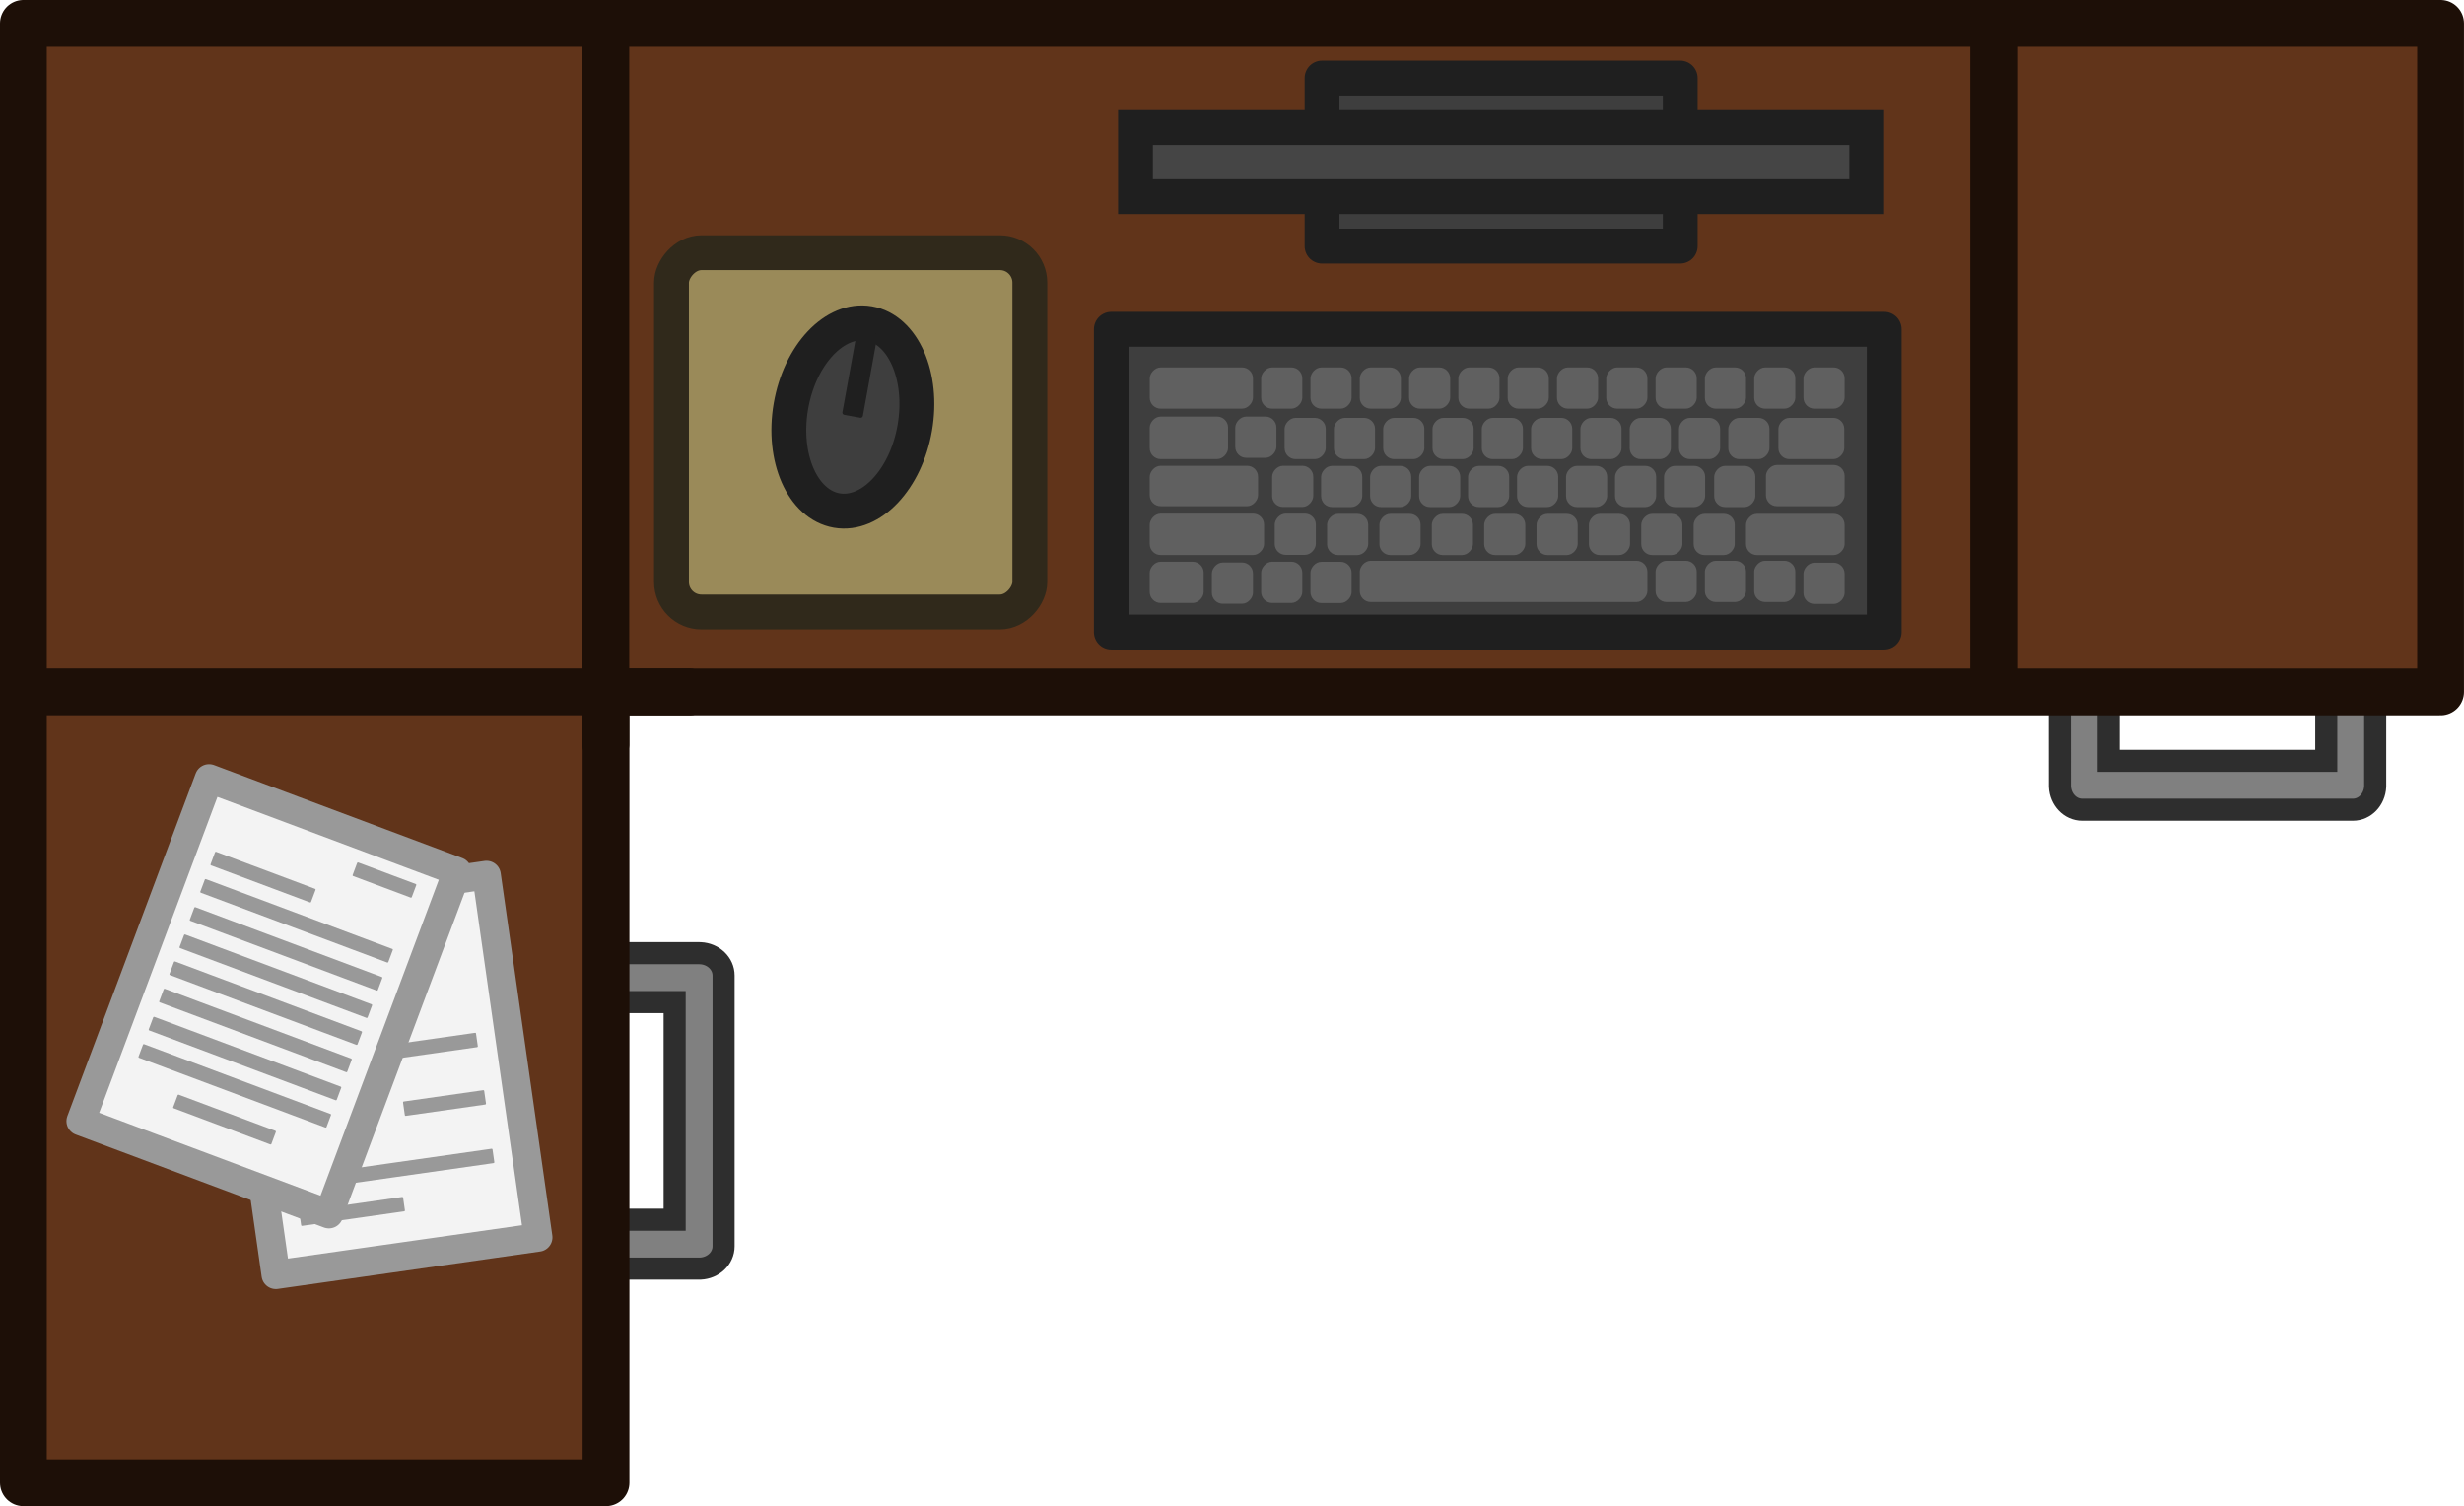 <svg xmlns="http://www.w3.org/2000/svg" width="390.567" height="238.736" viewBox="0 0 103.338 63.166"><g transform="matrix(1 0 0 -1 -2880.479 -48.037)"><path d="M2966.863-75.28c0 .569.458 1.026 1.026 1.026s1.025-.457 1.025-1.026v-4.664h9.127v4.664c0 .569.458 1.026 1.026 1.026s1.026-.457 1.026-1.026v-5.743c-.025-.544-.433-.973-.935-.973H2967.8c-.503 0-.91.43-.935.973v.053zm-62.755-25.962c-.568 0-1.025.457-1.025 1.026 0 .568.457 1.025 1.025 1.025h4.665v9.127h-4.665c-.568 0-1.025.458-1.025 1.026s.457 1.026 1.025 1.026h5.691l.053-.001c.543-.025.973-.433.973-.935v-11.358c0-.503-.43-.91-.973-.935l-.053-.001z" style="display:inline;fill:gray;fill-opacity:1;stroke:#2e2e2e;stroke-width:.926;stroke-miterlimit:4;stroke-dasharray:none;stroke-opacity:1"/><g transform="translate(24.696 176.986)"><path d="M2856.764-253.291v-33.917h24.435v33.168h76.94v28.036h-101.375z" style="fill:#61341a;stroke:#1d0f07;stroke-width:1.962;stroke-linecap:round;stroke-linejoin:round;stroke-miterlimit:5;stroke-opacity:1;paint-order:fill markers stroke"/><g style="stroke-width:.824"><g style="stroke-width:.824" transform="matrix(-1.212 0 0 -1.215 3084.466 -326.163)"><path d="M123.482-71.876h26.746v10.45h-26.746z" style="fill:#3e3e3e;fill-opacity:1;stroke:#1f1f1f;stroke-width:1.204;stroke-linecap:round;stroke-linejoin:round;stroke-miterlimit:5;stroke-dasharray:none;stroke-opacity:1;paint-order:fill markers stroke"/><rect width="1.423" height="1.423" x="124.853" y="-70.56" rx="0.378" ry="0.377" style="fill:#606060;fill-opacity:1;stroke:none;stroke-width:2.087;stroke-linecap:round;stroke-linejoin:round;stroke-miterlimit:5;stroke-dasharray:none;stroke-opacity:1;paint-order:fill markers stroke"/><rect width="1.423" height="1.423" x="124.853" y="-63.819" rx="0.378" ry="0.377" style="fill:#606060;fill-opacity:1;stroke:none;stroke-width:2.087;stroke-linecap:round;stroke-linejoin:round;stroke-miterlimit:5;stroke-dasharray:none;stroke-opacity:1;paint-order:fill markers stroke"/><rect width="1.423" height="1.423" x="126.559" y="-63.886" rx="0.378" ry="0.377" style="fill:#606060;fill-opacity:1;stroke:none;stroke-width:2.087;stroke-linecap:round;stroke-linejoin:round;stroke-miterlimit:5;stroke-dasharray:none;stroke-opacity:1;paint-order:fill markers stroke"/><rect width="1.423" height="1.423" x="128.265" y="-63.886" rx="0.378" ry="0.377" style="fill:#606060;fill-opacity:1;stroke:none;stroke-width:2.087;stroke-linecap:round;stroke-linejoin:round;stroke-miterlimit:5;stroke-dasharray:none;stroke-opacity:1;paint-order:fill markers stroke"/><rect width="1.423" height="1.423" x="129.971" y="-63.886" rx="0.378" ry="0.377" style="fill:#606060;fill-opacity:1;stroke:none;stroke-width:2.087;stroke-linecap:round;stroke-linejoin:round;stroke-miterlimit:5;stroke-dasharray:none;stroke-opacity:1;paint-order:fill markers stroke"/><rect width="1.423" height="1.423" x="141.913" y="-63.85" rx="0.378" ry="0.377" style="fill:#606060;fill-opacity:1;stroke:none;stroke-width:2.087;stroke-linecap:round;stroke-linejoin:round;stroke-miterlimit:5;stroke-dasharray:none;stroke-opacity:1;paint-order:fill markers stroke"/><rect width="1.423" height="1.423" x="143.619" y="-63.853" rx="0.378" ry="0.377" style="fill:#606060;fill-opacity:1;stroke:none;stroke-width:2.087;stroke-linecap:round;stroke-linejoin:round;stroke-miterlimit:5;stroke-dasharray:none;stroke-opacity:1;paint-order:fill markers stroke"/><rect width="1.423" height="1.423" x="145.325" y="-63.826" rx="0.378" ry="0.377" style="fill:#606060;fill-opacity:1;stroke:none;stroke-width:2.087;stroke-linecap:round;stroke-linejoin:round;stroke-miterlimit:5;stroke-dasharray:none;stroke-opacity:1;paint-order:fill markers stroke"/><rect width="1.866" height="1.423" x="147.032" y="-63.853" rx="0.378" ry="0.377" style="fill:#606060;fill-opacity:1;stroke:none;stroke-width:2.087;stroke-linecap:round;stroke-linejoin:round;stroke-miterlimit:5;stroke-dasharray:none;stroke-opacity:1;paint-order:fill markers stroke"/><rect width="9.953" height="1.423" x="131.677" y="-63.886" rx="0.378" ry="0.377" style="fill:#606060;fill-opacity:1;stroke:none;stroke-width:2.087;stroke-linecap:round;stroke-linejoin:round;stroke-miterlimit:5;stroke-dasharray:none;stroke-opacity:1;paint-order:fill markers stroke"/><rect width="2.279" height="1.423" x="124.865" y="-68.818" rx="0.378" ry="0.377" style="fill:#606060;fill-opacity:1;stroke:none;stroke-width:2.087;stroke-linecap:round;stroke-linejoin:round;stroke-miterlimit:5;stroke-dasharray:none;stroke-opacity:1;paint-order:fill markers stroke"/><rect width="2.723" height="1.423" x="124.853" y="-67.193" rx="0.378" ry="0.377" style="fill:#606060;fill-opacity:1;stroke:none;stroke-width:2.087;stroke-linecap:round;stroke-linejoin:round;stroke-miterlimit:5;stroke-dasharray:none;stroke-opacity:1;paint-order:fill markers stroke"/><rect width="3.412" height="1.423" x="124.853" y="-65.506" rx="0.378" ry="0.377" style="fill:#606060;fill-opacity:1;stroke:none;stroke-width:2.087;stroke-linecap:round;stroke-linejoin:round;stroke-miterlimit:5;stroke-dasharray:none;stroke-opacity:1;paint-order:fill markers stroke"/><rect width="3.956" height="1.429" x="144.942" y="-65.513" rx="0.378" ry="0.377" style="fill:#606060;fill-opacity:1;stroke:none;stroke-width:2.087;stroke-linecap:round;stroke-linejoin:round;stroke-miterlimit:5;stroke-dasharray:none;stroke-opacity:1;paint-order:fill markers stroke"/><rect width="1.423" height="1.423" x="126.559" y="-70.56" rx="0.378" ry="0.377" style="fill:#606060;fill-opacity:1;stroke:none;stroke-width:2.087;stroke-linecap:round;stroke-linejoin:round;stroke-miterlimit:5;stroke-dasharray:none;stroke-opacity:1;paint-order:fill markers stroke"/><rect width="1.423" height="1.423" x="127.454" y="-68.818" rx="0.378" ry="0.377" style="fill:#606060;fill-opacity:1;stroke:none;stroke-width:2.087;stroke-linecap:round;stroke-linejoin:round;stroke-miterlimit:5;stroke-dasharray:none;stroke-opacity:1;paint-order:fill markers stroke"/><rect width="1.423" height="1.423" x="127.943" y="-67.162" rx="0.378" ry="0.377" style="fill:#606060;fill-opacity:1;stroke:none;stroke-width:2.087;stroke-linecap:round;stroke-linejoin:round;stroke-miterlimit:5;stroke-dasharray:none;stroke-opacity:1;paint-order:fill markers stroke"/><rect width="1.423" height="1.423" x="129.679" y="-67.162" rx="0.378" ry="0.377" style="fill:#606060;fill-opacity:1;stroke:none;stroke-width:2.087;stroke-linecap:round;stroke-linejoin:round;stroke-miterlimit:5;stroke-dasharray:none;stroke-opacity:1;paint-order:fill markers stroke"/><rect width="1.423" height="1.423" x="131.374" y="-67.162" rx="0.378" ry="0.377" style="fill:#606060;fill-opacity:1;stroke:none;stroke-width:2.087;stroke-linecap:round;stroke-linejoin:round;stroke-miterlimit:5;stroke-dasharray:none;stroke-opacity:1;paint-order:fill markers stroke"/><rect width="1.423" height="1.423" x="133.069" y="-67.162" rx="0.378" ry="0.377" style="fill:#606060;fill-opacity:1;stroke:none;stroke-width:2.087;stroke-linecap:round;stroke-linejoin:round;stroke-miterlimit:5;stroke-dasharray:none;stroke-opacity:1;paint-order:fill markers stroke"/><rect width="1.423" height="1.423" x="134.764" y="-67.162" rx="0.378" ry="0.377" style="fill:#606060;fill-opacity:1;stroke:none;stroke-width:2.087;stroke-linecap:round;stroke-linejoin:round;stroke-miterlimit:5;stroke-dasharray:none;stroke-opacity:1;paint-order:fill markers stroke"/><rect width="1.423" height="1.423" x="136.459" y="-67.162" rx="0.378" ry="0.377" style="fill:#606060;fill-opacity:1;stroke:none;stroke-width:2.087;stroke-linecap:round;stroke-linejoin:round;stroke-miterlimit:5;stroke-dasharray:none;stroke-opacity:1;paint-order:fill markers stroke"/><rect width="1.423" height="1.423" x="138.154" y="-67.162" rx="0.378" ry="0.377" style="fill:#606060;fill-opacity:1;stroke:none;stroke-width:2.087;stroke-linecap:round;stroke-linejoin:round;stroke-miterlimit:5;stroke-dasharray:none;stroke-opacity:1;paint-order:fill markers stroke"/><rect width="1.423" height="1.423" x="139.849" y="-67.162" rx="0.378" ry="0.377" style="fill:#606060;fill-opacity:1;stroke:none;stroke-width:2.087;stroke-linecap:round;stroke-linejoin:round;stroke-miterlimit:5;stroke-dasharray:none;stroke-opacity:1;paint-order:fill markers stroke"/><rect width="1.423" height="1.423" x="141.544" y="-67.162" rx="0.378" ry="0.377" style="fill:#606060;fill-opacity:1;stroke:none;stroke-width:2.087;stroke-linecap:round;stroke-linejoin:round;stroke-miterlimit:5;stroke-dasharray:none;stroke-opacity:1;paint-order:fill markers stroke"/><rect width="1.423" height="1.423" x="143.239" y="-67.165" rx="0.378" ry="0.377" style="fill:#606060;fill-opacity:1;stroke:none;stroke-width:2.087;stroke-linecap:round;stroke-linejoin:round;stroke-miterlimit:5;stroke-dasharray:none;stroke-opacity:1;paint-order:fill markers stroke"/><rect width="1.423" height="1.423" x="128.654" y="-65.506" rx="0.378" ry="0.377" style="fill:#606060;fill-opacity:1;stroke:none;stroke-width:2.087;stroke-linecap:round;stroke-linejoin:round;stroke-miterlimit:5;stroke-dasharray:none;stroke-opacity:1;paint-order:fill markers stroke"/><rect width="1.423" height="1.423" x="130.466" y="-65.506" rx="0.378" ry="0.377" style="fill:#606060;fill-opacity:1;stroke:none;stroke-width:2.087;stroke-linecap:round;stroke-linejoin:round;stroke-miterlimit:5;stroke-dasharray:none;stroke-opacity:1;paint-order:fill markers stroke"/><rect width="1.423" height="1.423" x="132.278" y="-65.506" rx="0.378" ry="0.377" style="fill:#606060;fill-opacity:1;stroke:none;stroke-width:2.087;stroke-linecap:round;stroke-linejoin:round;stroke-miterlimit:5;stroke-dasharray:none;stroke-opacity:1;paint-order:fill markers stroke"/><rect width="1.423" height="1.423" x="134.09" y="-65.506" rx="0.378" ry="0.377" style="fill:#606060;fill-opacity:1;stroke:none;stroke-width:2.087;stroke-linecap:round;stroke-linejoin:round;stroke-miterlimit:5;stroke-dasharray:none;stroke-opacity:1;paint-order:fill markers stroke"/><rect width="1.423" height="1.423" x="135.902" y="-65.506" rx="0.378" ry="0.377" style="fill:#606060;fill-opacity:1;stroke:none;stroke-width:2.087;stroke-linecap:round;stroke-linejoin:round;stroke-miterlimit:5;stroke-dasharray:none;stroke-opacity:1;paint-order:fill markers stroke"/><rect width="1.423" height="1.423" x="137.714" y="-65.506" rx="0.378" ry="0.377" style="fill:#606060;fill-opacity:1;stroke:none;stroke-width:2.087;stroke-linecap:round;stroke-linejoin:round;stroke-miterlimit:5;stroke-dasharray:none;stroke-opacity:1;paint-order:fill markers stroke"/><rect width="1.423" height="1.423" x="139.526" y="-65.506" rx="0.378" ry="0.377" style="fill:#606060;fill-opacity:1;stroke:none;stroke-width:2.087;stroke-linecap:round;stroke-linejoin:round;stroke-miterlimit:5;stroke-dasharray:none;stroke-opacity:1;paint-order:fill markers stroke"/><rect width="1.423" height="1.423" x="141.338" y="-65.506" rx="0.378" ry="0.377" style="fill:#606060;fill-opacity:1;stroke:none;stroke-width:2.087;stroke-linecap:round;stroke-linejoin:round;stroke-miterlimit:5;stroke-dasharray:none;stroke-opacity:1;paint-order:fill markers stroke"/><rect width="1.423" height="1.423" x="143.15" y="-65.513" rx="0.378" ry="0.377" style="fill:#606060;fill-opacity:1;stroke:none;stroke-width:2.087;stroke-linecap:round;stroke-linejoin:round;stroke-miterlimit:5;stroke-dasharray:none;stroke-opacity:1;paint-order:fill markers stroke"/><rect width="1.423" height="1.423" x="129.16" y="-68.818" rx="0.378" ry="0.377" style="fill:#606060;fill-opacity:1;stroke:none;stroke-width:2.087;stroke-linecap:round;stroke-linejoin:round;stroke-miterlimit:5;stroke-dasharray:none;stroke-opacity:1;paint-order:fill markers stroke"/><rect width="1.423" height="1.423" x="130.866" y="-68.818" rx="0.378" ry="0.377" style="fill:#606060;fill-opacity:1;stroke:none;stroke-width:2.087;stroke-linecap:round;stroke-linejoin:round;stroke-miterlimit:5;stroke-dasharray:none;stroke-opacity:1;paint-order:fill markers stroke"/><rect width="1.423" height="1.423" x="132.572" y="-68.818" rx="0.378" ry="0.377" style="fill:#606060;fill-opacity:1;stroke:none;stroke-width:2.087;stroke-linecap:round;stroke-linejoin:round;stroke-miterlimit:5;stroke-dasharray:none;stroke-opacity:1;paint-order:fill markers stroke"/><rect width="1.423" height="1.423" x="134.278" y="-68.818" rx="0.378" ry="0.377" style="fill:#606060;fill-opacity:1;stroke:none;stroke-width:2.087;stroke-linecap:round;stroke-linejoin:round;stroke-miterlimit:5;stroke-dasharray:none;stroke-opacity:1;paint-order:fill markers stroke"/><rect width="1.423" height="1.423" x="135.984" y="-68.818" rx="0.378" ry="0.377" style="fill:#606060;fill-opacity:1;stroke:none;stroke-width:2.087;stroke-linecap:round;stroke-linejoin:round;stroke-miterlimit:5;stroke-dasharray:none;stroke-opacity:1;paint-order:fill markers stroke"/><rect width="1.423" height="1.423" x="137.69" y="-68.818" rx="0.378" ry="0.377" style="fill:#606060;fill-opacity:1;stroke:none;stroke-width:2.087;stroke-linecap:round;stroke-linejoin:round;stroke-miterlimit:5;stroke-dasharray:none;stroke-opacity:1;paint-order:fill markers stroke"/><rect width="1.423" height="1.423" x="139.396" y="-68.818" rx="0.378" ry="0.377" style="fill:#606060;fill-opacity:1;stroke:none;stroke-width:2.087;stroke-linecap:round;stroke-linejoin:round;stroke-miterlimit:5;stroke-dasharray:none;stroke-opacity:1;paint-order:fill markers stroke"/><rect width="1.423" height="1.423" x="141.102" y="-68.818" rx="0.378" ry="0.377" style="fill:#606060;fill-opacity:1;stroke:none;stroke-width:2.087;stroke-linecap:round;stroke-linejoin:round;stroke-miterlimit:5;stroke-dasharray:none;stroke-opacity:1;paint-order:fill markers stroke"/><rect width="1.423" height="1.423" x="142.808" y="-68.818" rx="0.378" ry="0.377" style="fill:#606060;fill-opacity:1;stroke:none;stroke-width:2.087;stroke-linecap:round;stroke-linejoin:round;stroke-miterlimit:5;stroke-dasharray:none;stroke-opacity:1;paint-order:fill markers stroke"/><rect width="1.423" height="1.423" x="144.515" y="-68.863" rx="0.378" ry="0.377" style="fill:#606060;fill-opacity:1;stroke:none;stroke-width:2.087;stroke-linecap:round;stroke-linejoin:round;stroke-miterlimit:5;stroke-dasharray:none;stroke-opacity:1;paint-order:fill markers stroke"/><rect width="1.423" height="1.423" x="128.265" y="-70.56" rx="0.378" ry="0.377" style="fill:#606060;fill-opacity:1;stroke:none;stroke-width:2.087;stroke-linecap:round;stroke-linejoin:round;stroke-miterlimit:5;stroke-dasharray:none;stroke-opacity:1;paint-order:fill markers stroke"/><rect width="1.423" height="1.423" x="129.971" y="-70.56" rx="0.378" ry="0.377" style="fill:#606060;fill-opacity:1;stroke:none;stroke-width:2.087;stroke-linecap:round;stroke-linejoin:round;stroke-miterlimit:5;stroke-dasharray:none;stroke-opacity:1;paint-order:fill markers stroke"/><rect width="1.423" height="1.423" x="131.677" y="-70.56" rx="0.378" ry="0.377" style="fill:#606060;fill-opacity:1;stroke:none;stroke-width:2.087;stroke-linecap:round;stroke-linejoin:round;stroke-miterlimit:5;stroke-dasharray:none;stroke-opacity:1;paint-order:fill markers stroke"/><rect width="1.423" height="1.423" x="133.383" y="-70.56" rx="0.378" ry="0.377" style="fill:#606060;fill-opacity:1;stroke:none;stroke-width:2.087;stroke-linecap:round;stroke-linejoin:round;stroke-miterlimit:5;stroke-dasharray:none;stroke-opacity:1;paint-order:fill markers stroke"/><rect width="1.423" height="1.423" x="135.089" y="-70.56" rx="0.378" ry="0.377" style="fill:#606060;fill-opacity:1;stroke:none;stroke-width:2.087;stroke-linecap:round;stroke-linejoin:round;stroke-miterlimit:5;stroke-dasharray:none;stroke-opacity:1;paint-order:fill markers stroke"/><rect width="1.423" height="1.423" x="136.795" y="-70.56" rx="0.378" ry="0.377" style="fill:#606060;fill-opacity:1;stroke:none;stroke-width:2.087;stroke-linecap:round;stroke-linejoin:round;stroke-miterlimit:5;stroke-dasharray:none;stroke-opacity:1;paint-order:fill markers stroke"/><rect width="1.423" height="1.423" x="138.501" y="-70.56" rx="0.378" ry="0.377" style="fill:#606060;fill-opacity:1;stroke:none;stroke-width:2.087;stroke-linecap:round;stroke-linejoin:round;stroke-miterlimit:5;stroke-dasharray:none;stroke-opacity:1;paint-order:fill markers stroke"/><rect width="1.423" height="1.423" x="140.207" y="-70.56" rx="0.378" ry="0.377" style="fill:#606060;fill-opacity:1;stroke:none;stroke-width:2.087;stroke-linecap:round;stroke-linejoin:round;stroke-miterlimit:5;stroke-dasharray:none;stroke-opacity:1;paint-order:fill markers stroke"/><rect width="1.423" height="1.423" x="141.913" y="-70.56" rx="0.378" ry="0.377" style="fill:#606060;fill-opacity:1;stroke:none;stroke-width:2.087;stroke-linecap:round;stroke-linejoin:round;stroke-miterlimit:5;stroke-dasharray:none;stroke-opacity:1;paint-order:fill markers stroke"/><rect width="1.423" height="1.423" x="143.619" y="-70.56" rx="0.378" ry="0.377" style="fill:#606060;fill-opacity:1;stroke:none;stroke-width:2.087;stroke-linecap:round;stroke-linejoin:round;stroke-miterlimit:5;stroke-dasharray:none;stroke-opacity:1;paint-order:fill markers stroke"/><rect width="3.572" height="1.423" x="145.325" y="-70.56" rx="0.378" ry="0.377" style="fill:#606060;fill-opacity:1;stroke:none;stroke-width:2.087;stroke-linecap:round;stroke-linejoin:round;stroke-miterlimit:5;stroke-dasharray:none;stroke-opacity:1;paint-order:fill markers stroke"/><rect width="3.748" height="1.395" x="145.15" y="-67.165" rx="0.378" ry="0.377" style="fill:#606060;fill-opacity:1;stroke:none;stroke-width:2.087;stroke-linecap:round;stroke-linejoin:round;stroke-miterlimit:5;stroke-dasharray:none;stroke-opacity:1;paint-order:fill markers stroke"/><rect width="2.71" height="1.467" x="146.188" y="-68.863" rx="0.378" ry="0.377" style="fill:#606060;fill-opacity:1;stroke:none;stroke-width:2.087;stroke-linecap:round;stroke-linejoin:round;stroke-miterlimit:5;stroke-dasharray:none;stroke-opacity:1;paint-order:fill markers stroke"/></g><g style="stroke-width:.824" transform="matrix(-1.212 0 0 -1.215 3084.466 -329.566)"><rect width="12.395" height="5.8" x="130.541" y="-83.348" ry="0" style="fill:#3e3e3e;fill-opacity:1;stroke:#1f1f1f;stroke-width:1.204;stroke-linecap:round;stroke-linejoin:round;stroke-miterlimit:5;stroke-dasharray:none;stroke-opacity:1;paint-order:fill markers stroke"/><rect width="25.304" height="2.385" x="124.087" y="-81.641" ry="0" style="fill:#454545;fill-opacity:1;stroke:#1f1f1f;stroke-width:1.204;stroke-linecap:square;stroke-linejoin:miter;stroke-miterlimit:5;stroke-dasharray:none;stroke-opacity:1;paint-order:fill markers stroke"/></g></g><rect width="15.028" height="15.068" x="2883.945" y="-250.689" rx="1.257" ry="1.257" style="fill:#9a8a59;fill-opacity:1;stroke:#30291b;stroke-width:1.462;stroke-linecap:round;stroke-linejoin:round;stroke-miterlimit:5;stroke-dasharray:none;stroke-opacity:1;paint-order:fill markers stroke"/><ellipse cx="-2890.852" cy="-253.852" rx="2.637" ry="3.979" style="fill:#3e3e3e;fill-opacity:1;stroke:#1f1f1f;stroke-width:1.462;stroke-linecap:square;stroke-linejoin:miter;stroke-miterlimit:5;stroke-dasharray:none;stroke-opacity:1;paint-order:fill markers stroke" transform="rotate(170.187)skewX(-.062)"/></g><rect width="1.964" height="31.419" x="2904.905" y="-79.868" rx="0.575" ry="0.575" style="fill:#1d0f07;fill-opacity:1;stroke:none;stroke-width:1;stroke-linecap:round;stroke-linejoin:round;stroke-dasharray:none;stroke-opacity:1;stop-color:#000"/><rect width="1.964" height="29.236" x="2963.113" y="-77.685" rx="0.575" ry="0.575" style="fill:#1d0f07;fill-opacity:1;stroke:none;stroke-width:1;stroke-linecap:round;stroke-linejoin:round;stroke-dasharray:none;stroke-opacity:1;stop-color:#000"/><rect width="1.964" height="29.236" x="-78.034" y="-2910.014" rx="0.575" ry="0.575" style="fill:#1d0f07;fill-opacity:1;stroke:none;stroke-width:1;stroke-linecap:round;stroke-linejoin:round;stroke-dasharray:none;stroke-opacity:1;stop-color:#000" transform="rotate(90)"/><g transform="rotate(8.111 -946.237 672.771)"><path d="M2744.408-635.302h11.113v15.346h-11.113z" style="fill:#f3f3f3;fill-opacity:1;stroke:#999;stroke-width:1.2;stroke-linecap:round;stroke-linejoin:round;stroke-dasharray:none;stroke-opacity:1;stop-color:#000"/><rect width="4.397" height="0.608" x="2745.752" y="-633.428" rx="0.033" ry="0.033" style="fill:#999;fill-opacity:1;stroke:none;stroke-width:1.194;stroke-linecap:round;stroke-linejoin:round;stroke-miterlimit:5;stroke-dasharray:none;stroke-opacity:1;paint-order:fill markers stroke"/><rect width="8.419" height="0.608" x="2745.728" y="-631.955" rx="0.033" ry="0.033" style="fill:#999;fill-opacity:1;stroke:none;stroke-width:1.194;stroke-linecap:round;stroke-linejoin:round;stroke-miterlimit:5;stroke-dasharray:none;stroke-opacity:1;paint-order:fill markers stroke"/><rect width="3.438" height="0.608" x="2750.709" y="-629.474" rx="0.033" ry="0.033" style="fill:#999;fill-opacity:1;stroke:none;stroke-width:1.194;stroke-linecap:round;stroke-linejoin:round;stroke-miterlimit:5;stroke-dasharray:none;stroke-opacity:1;paint-order:fill markers stroke"/><rect width="8.419" height="0.608" x="2745.728" y="-627.043" rx="0.033" ry="0.033" style="fill:#999;fill-opacity:1;stroke:none;stroke-width:1.194;stroke-linecap:round;stroke-linejoin:round;stroke-miterlimit:5;stroke-dasharray:none;stroke-opacity:1;paint-order:fill markers stroke"/></g><g transform="rotate(-20.531 3255.505 -341.272)"><path d="M2821.12-241.035h11.113v15.345h-11.113z" style="fill:#f3f3f3;fill-opacity:1;stroke:#999;stroke-width:1.2;stroke-linecap:round;stroke-linejoin:round;stroke-dasharray:none;stroke-opacity:1;stop-color:#000"/><rect width="4.397" height="0.608" x="2824.545" y="-239.162" rx="0.033" ry="0.033" style="fill:#999;fill-opacity:1;stroke:none;stroke-width:1.194;stroke-linecap:round;stroke-linejoin:round;stroke-miterlimit:5;stroke-dasharray:none;stroke-opacity:1;paint-order:fill markers stroke"/><rect width="8.419" height="0.608" x="2822.44" y="-237.688" rx="0.033" ry="0.033" style="fill:#999;fill-opacity:1;stroke:none;stroke-width:1.194;stroke-linecap:round;stroke-linejoin:round;stroke-miterlimit:5;stroke-dasharray:none;stroke-opacity:1;paint-order:fill markers stroke"/><rect width="8.419" height="0.608" x="2822.44" y="-236.465" rx="0.033" ry="0.033" style="fill:#999;fill-opacity:1;stroke:none;stroke-width:1.194;stroke-linecap:round;stroke-linejoin:round;stroke-miterlimit:5;stroke-dasharray:none;stroke-opacity:1;paint-order:fill markers stroke"/><rect width="8.419" height="0.608" x="2822.44" y="-235.208" rx="0.033" ry="0.033" style="fill:#999;fill-opacity:1;stroke:none;stroke-width:1.194;stroke-linecap:round;stroke-linejoin:round;stroke-miterlimit:5;stroke-dasharray:none;stroke-opacity:1;paint-order:fill markers stroke"/><rect width="8.419" height="0.608" x="2822.44" y="-233.984" rx="0.033" ry="0.033" style="fill:#999;fill-opacity:1;stroke:none;stroke-width:1.194;stroke-linecap:round;stroke-linejoin:round;stroke-miterlimit:5;stroke-dasharray:none;stroke-opacity:1;paint-order:fill markers stroke"/><rect width="8.419" height="0.608" x="2822.44" y="-232.777" rx="0.033" ry="0.033" style="fill:#999;fill-opacity:1;stroke:none;stroke-width:1.194;stroke-linecap:round;stroke-linejoin:round;stroke-miterlimit:5;stroke-dasharray:none;stroke-opacity:1;paint-order:fill markers stroke"/><rect width="8.419" height="0.608" x="2822.44" y="-231.553" rx="0.033" ry="0.033" style="fill:#999;fill-opacity:1;stroke:none;stroke-width:1.194;stroke-linecap:round;stroke-linejoin:round;stroke-miterlimit:5;stroke-dasharray:none;stroke-opacity:1;paint-order:fill markers stroke"/><rect width="8.419" height="0.608" x="2822.44" y="-230.297" rx="0.033" ry="0.033" style="fill:#999;fill-opacity:1;stroke:none;stroke-width:1.194;stroke-linecap:round;stroke-linejoin:round;stroke-miterlimit:5;stroke-dasharray:none;stroke-opacity:1;paint-order:fill markers stroke"/><rect width="4.5" height="0.608" x="2822.44" y="-229.073" rx="0.033" ry="0.033" style="fill:#999;fill-opacity:1;stroke:none;stroke-width:1.194;stroke-linecap:round;stroke-linejoin:round;stroke-miterlimit:5;stroke-dasharray:none;stroke-opacity:1;paint-order:fill markers stroke"/><rect width="2.648" height="0.608" x="2828.178" y="-227.403" rx="0.033" ry="0.033" style="fill:#999;fill-opacity:1;stroke:none;stroke-width:1.194;stroke-linecap:round;stroke-linejoin:round;stroke-miterlimit:5;stroke-dasharray:none;stroke-opacity:1;paint-order:fill markers stroke"/></g><rect width="0.771" height="3.853" x="2880.735" y="455.88" rx="0.033" ry="0.033" style="fill:#1f1f1f;fill-opacity:1;stroke:#1f1f1f;stroke-width:.1;stroke-linecap:round;stroke-linejoin:round;stroke-dasharray:none;stroke-opacity:1;stop-color:#000" transform="rotate(-10.277)"/></g></svg>